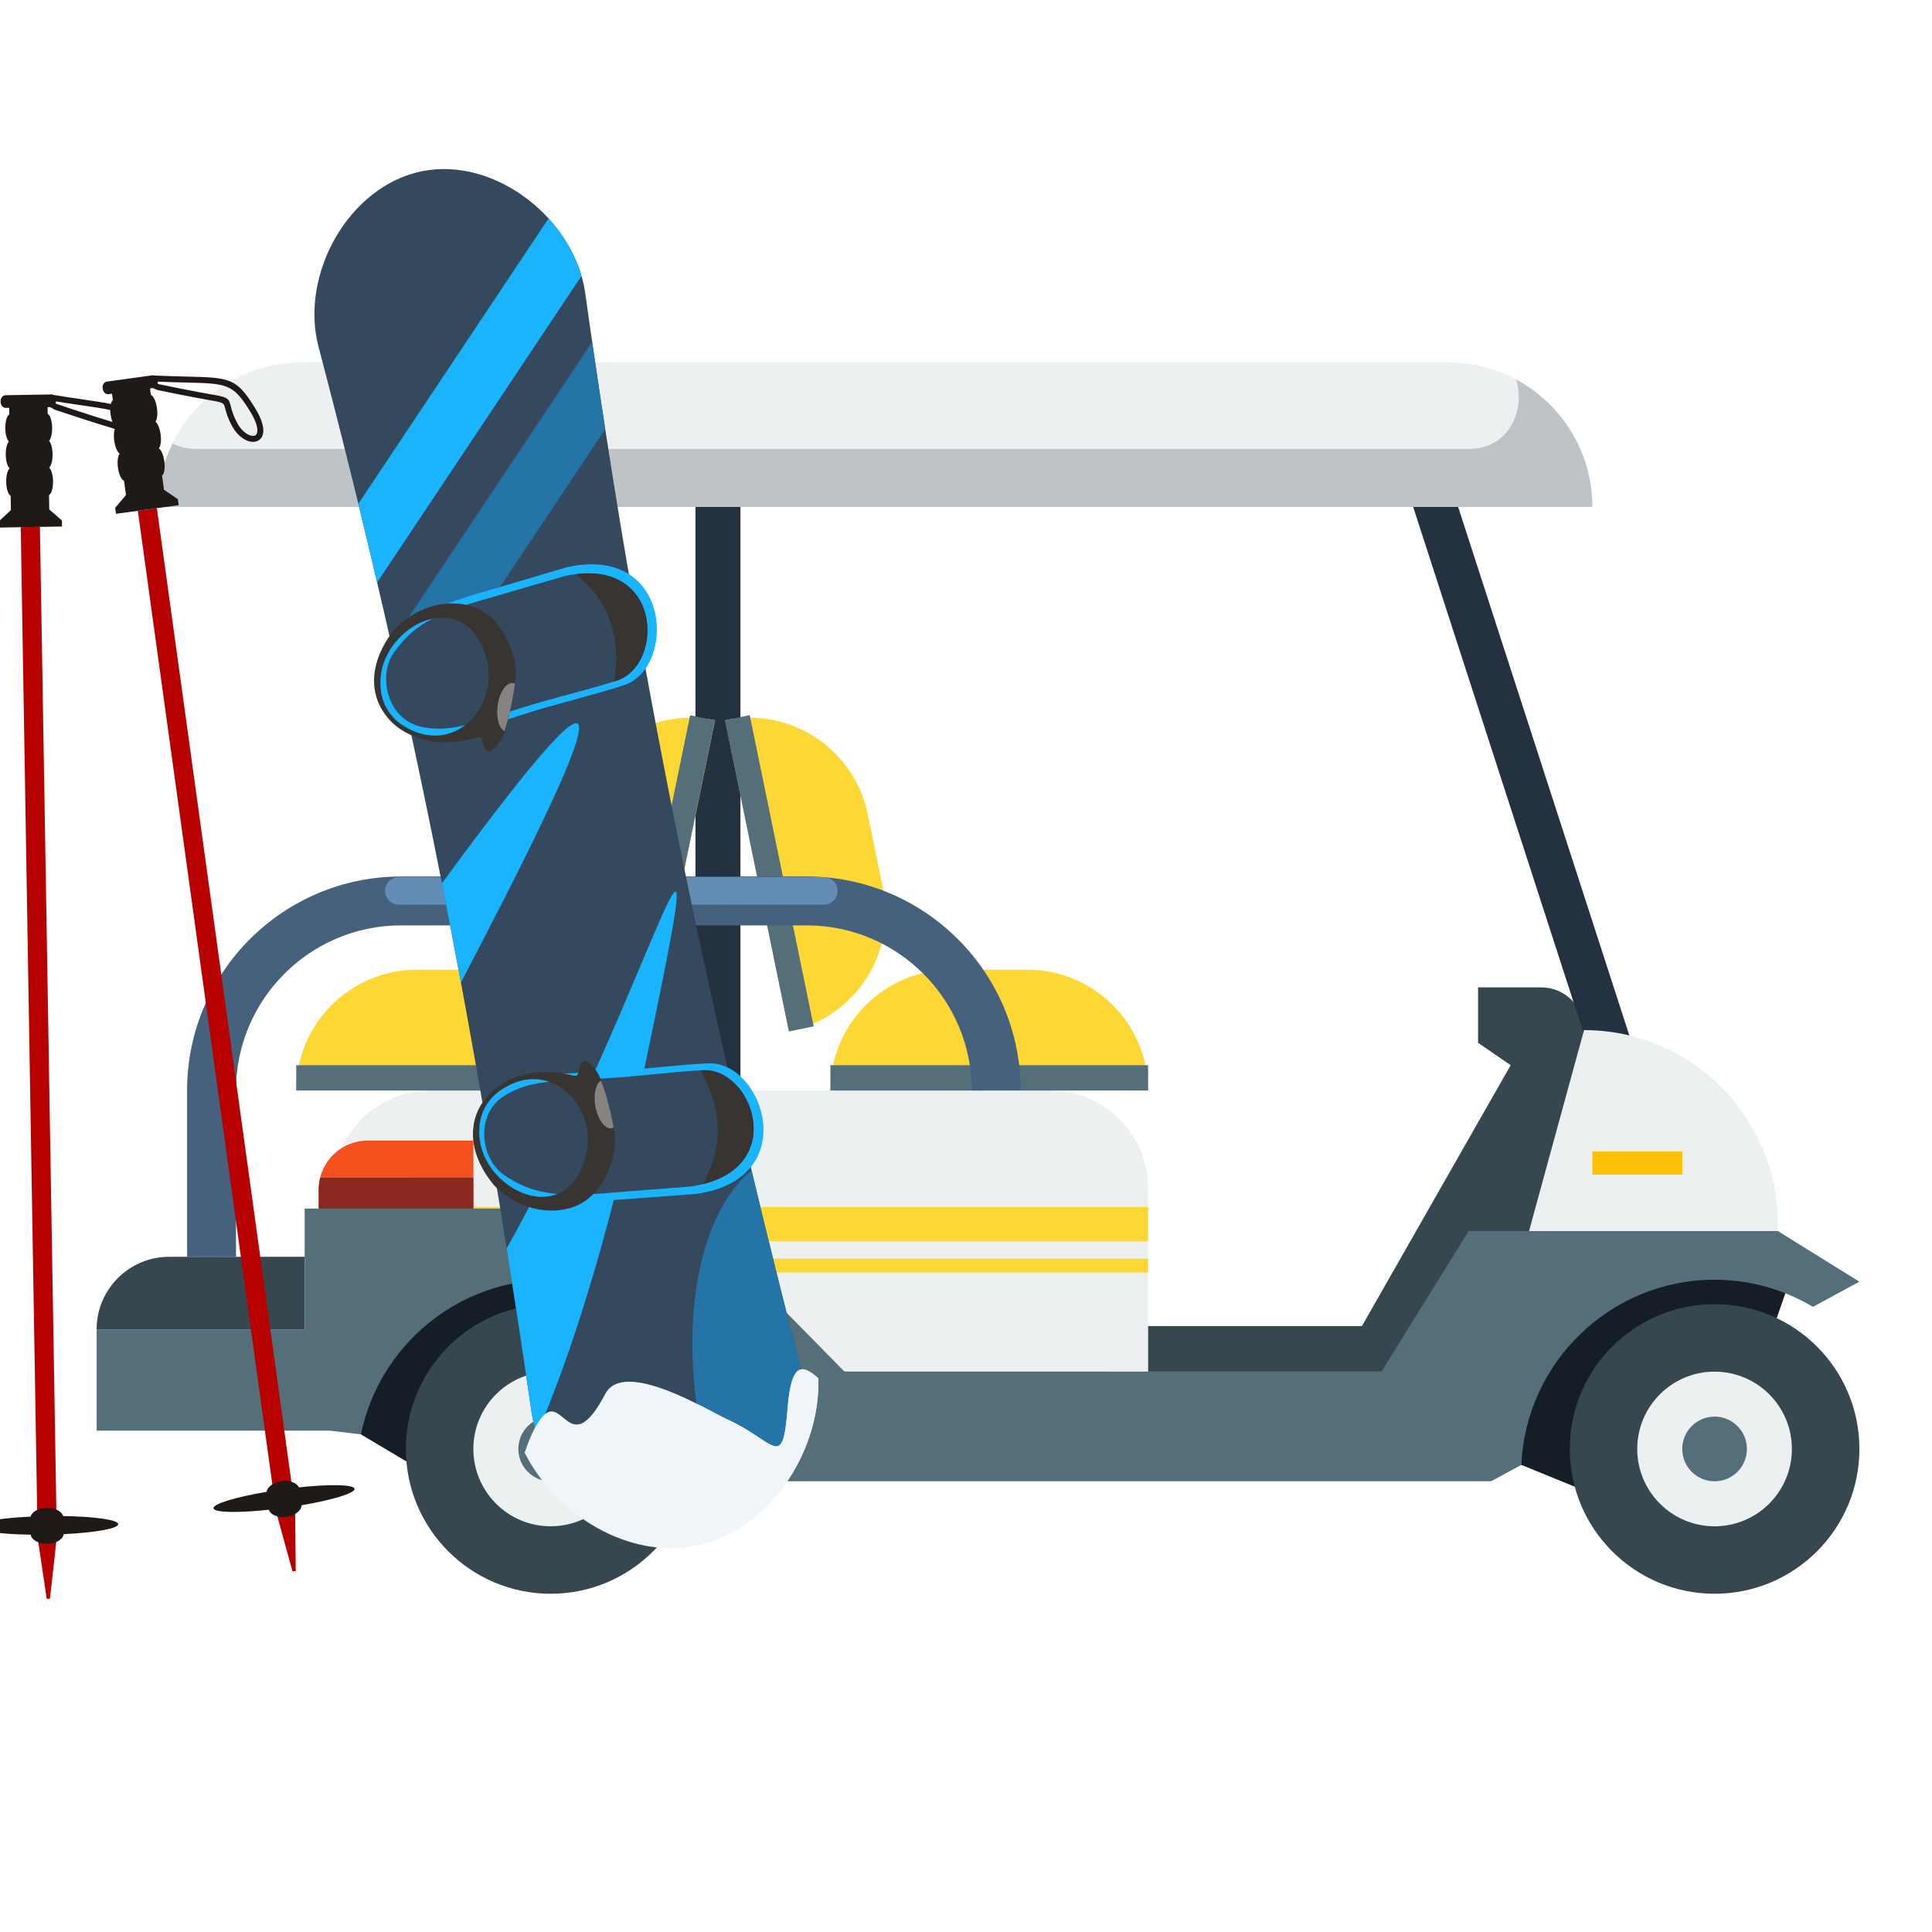 <svg width="80" height="80" viewBox="0 0 80 80" fill="none" xmlns="http://www.w3.org/2000/svg">
<g clip-path="url(#clip0_1419_36137)">
<path d="M19.6 62.165L30.809 61.272L62.994 60.658L66.688 62.165L73.185 55.691L74.198 52.77L64.663 52.716L57.66 59.55L27.77 52.547L14.376 52.041L14.944 59.394L19.6 62.165Z" fill="#151D26"/>
<path d="M22.803 65.994C26.114 65.994 28.799 63.31 28.799 59.998C28.799 56.687 26.114 54.003 22.803 54.003C19.492 54.003 16.807 56.687 16.807 59.998C16.807 63.31 19.492 65.994 22.803 65.994Z" fill="#37474F"/>
<path d="M26.004 59.998C26.004 61.767 24.571 63.2 22.802 63.2C21.034 63.2 19.601 61.767 19.601 59.998C19.601 58.23 21.035 56.797 22.802 56.797C24.571 56.796 26.004 58.23 26.004 59.998Z" fill="#ECF0F1"/>
<path d="M22.803 61.337C23.542 61.337 24.142 60.738 24.142 59.998C24.142 59.259 23.542 58.659 22.803 58.659C22.063 58.659 21.464 59.259 21.464 59.998C21.464 60.738 22.063 61.337 22.803 61.337Z" fill="#546E7A"/>
<path d="M70.998 65.994C74.309 65.994 76.994 63.31 76.994 59.998C76.994 56.687 74.309 54.003 70.998 54.003C67.686 54.003 65.002 56.687 65.002 59.998C65.002 63.31 67.686 65.994 70.998 65.994Z" fill="#37474F"/>
<path d="M74.198 59.998C74.198 61.767 72.765 63.2 70.996 63.2C69.228 63.2 67.795 61.767 67.795 59.998C67.795 58.23 69.228 56.797 70.996 56.797C72.765 56.797 74.198 58.23 74.198 59.998Z" fill="#ECF0F1"/>
<path d="M70.997 61.337C71.737 61.337 72.336 60.738 72.336 59.998C72.336 59.259 71.737 58.659 70.997 58.659C70.258 58.659 69.658 59.259 69.658 59.998C69.658 60.738 70.258 61.337 70.997 61.337Z" fill="#546E7A"/>
<path d="M13.78 50.045V49.206C13.78 46.969 15.594 45.156 17.831 45.156H43.491C45.727 45.156 47.541 46.969 47.541 49.206V56.797H34.968L26.703 52.956L18.554 51.791L13.78 50.045Z" fill="#ECF0F1"/>
<path d="M47.541 52.69V52.118H25.687V51.405H47.541V49.977H13.78V50.045L18.554 51.791L24.846 52.69H47.541Z" fill="#FDD835"/>
<path d="M65.592 42.654C65.592 41.678 64.801 40.886 63.824 40.886H61.204V43.181L62.554 44.107L56.395 54.909H47.541V56.797H59.264L64.074 51.703L65.592 42.654Z" fill="#37474F"/>
<path d="M30.66 19.894H28.797V45.156H30.66V19.894Z" fill="#233140"/>
<path d="M60.023 19.894H58.161L65.84 43.603H67.703L60.023 19.894Z" fill="#233140"/>
<path d="M70.998 52.991C72.486 52.991 73.876 53.405 75.071 54.114L76.994 53.072L73.618 50.976H60.812L57.203 56.796H34.968L28.332 50.044H12.616V55.049H4.002V59.241H13.664L14.946 59.393C15.696 55.743 18.934 52.99 22.803 52.99C27.225 52.99 30.824 56.588 30.824 61.01C30.824 61.098 30.814 61.183 30.811 61.271L31.36 61.336H61.744L62.997 60.657C63.182 56.401 66.695 52.991 70.998 52.991Z" fill="#546E7A"/>
<path d="M17.267 40.153H20.419C23.181 40.153 25.421 42.392 25.421 45.155H12.266C12.266 42.392 14.505 40.153 17.267 40.153Z" fill="#FDD835"/>
<path d="M25.421 44.108H12.266V45.156H25.421V44.108Z" fill="#546E7A"/>
<path d="M39.387 40.153H42.539C45.301 40.153 47.541 42.392 47.541 45.155H34.386C34.386 42.392 36.625 40.153 39.387 40.153Z" fill="#FDD835"/>
<path d="M47.541 44.108H34.386V45.156H47.541V44.108Z" fill="#546E7A"/>
<path d="M35.931 33.715L36.566 36.802C37.122 39.508 35.379 42.152 32.673 42.708L30.025 29.822C32.731 29.266 35.376 31.009 35.931 33.715Z" fill="#FDD835"/>
<path d="M31.044 29.613L30.018 29.824L32.666 42.709L33.692 42.499L31.044 29.613Z" fill="#546E7A"/>
<path d="M23.702 33.715L23.068 36.802C22.512 39.508 24.255 42.152 26.96 42.708L29.609 29.822C26.902 29.266 24.259 31.009 23.702 33.715Z" fill="#FDD835"/>
<path d="M28.577 29.618L25.929 42.503L26.955 42.714L29.604 29.829L28.577 29.618Z" fill="#546E7A"/>
<path d="M63.314 50.976L65.592 42.654C70.025 42.654 73.618 46.247 73.618 50.679V50.975L63.314 50.976Z" fill="#ECF0F1"/>
<path d="M12.615 52.041H7.007C5.346 52.041 4 53.387 4 55.048V55.051H12.614V52.041H12.615Z" fill="#37474F"/>
<path d="M19.602 47.231H15.221C14.103 47.231 13.196 48.138 13.196 49.256V50.044H19.602V47.231Z" fill="#F4511E"/>
<path d="M13.263 48.766C13.223 48.923 13.196 49.086 13.196 49.256V50.044H19.602V48.764L13.263 48.766Z" fill="#8A291F"/>
<path d="M69.662 47.681H65.936V48.638H69.662V47.681Z" fill="#FFC107"/>
<path d="M12.52 15H59.943C63.252 15 65.933 17.682 65.933 20.99H6.529C6.53 17.683 9.212 15 12.52 15Z" fill="#ECF0F1"/>
<path d="M62.783 15.716C63.165 16.972 62.508 18.59 60.806 18.59H8.128C7.746 18.59 7.422 18.503 7.145 18.363C6.755 19.158 6.531 20.047 6.531 20.991H65.935C65.935 18.71 64.659 16.727 62.783 15.716Z" fill="#BDC3C7"/>
<path d="M9.772 52.041H7.747V45.152C7.747 40.267 11.721 36.293 16.606 36.293H33.405C38.29 36.293 42.264 40.267 42.264 45.152L40.239 45.156C40.239 41.383 37.174 38.318 33.405 38.318H16.606C12.838 38.318 9.772 41.383 9.772 45.152V52.041Z" fill="#45617D"/>
<path d="M34.113 37.46H16.514C16.2 37.46 15.945 37.205 15.945 36.891V36.889C15.945 36.575 16.2 36.32 16.514 36.32H34.113C34.427 36.32 34.682 36.575 34.682 36.889V36.891C34.682 37.205 34.427 37.46 34.113 37.46Z" fill="#648DB5"/>
<path fill-rule="evenodd" clip-rule="evenodd" d="M17.479 7.089C20.517 6.481 23.806 9.081 24.235 12.149C26.375 27.459 29.206 41.297 33.057 56.266C33.829 59.265 31.805 62.927 28.767 63.535C25.73 64.142 22.458 61.54 22.012 58.474C19.787 43.181 17.125 29.309 13.189 14.358C12.401 11.362 14.442 7.696 17.479 7.089Z" fill="#34495E"/>
<path fill-rule="evenodd" clip-rule="evenodd" d="M31.12 48.469C31.735 51.042 32.38 53.636 33.056 56.266C33.704 58.783 32.382 61.767 30.145 63.02C29.685 61.917 29.311 60.699 29.051 59.4C28.087 54.578 29.006 50.169 31.12 48.469Z" fill="#2474A7"/>
<path fill-rule="evenodd" clip-rule="evenodd" d="M22.715 9.046C23.342 9.733 23.823 10.55 24.078 11.426L15.615 24.12C15.362 23.038 15.103 21.952 14.837 20.863L22.715 9.046Z" fill="#1AB4FE"/>
<path fill-rule="evenodd" clip-rule="evenodd" d="M16.931 29.967L25.061 17.773C24.876 16.576 24.696 15.372 24.52 14.16L16.196 26.645C16.447 27.754 16.692 28.861 16.931 29.967Z" fill="#2474A7"/>
<path fill-rule="evenodd" clip-rule="evenodd" d="M19.086 40.685C24.656 30.047 26.798 24.971 18.299 36.578C18.568 37.944 18.83 39.313 19.086 40.685ZM20.98 51.694C27.02 40.91 29.887 28.918 26.713 44.105C25.178 51.447 23.58 56.259 22.229 59.383C22.13 59.087 22.056 58.783 22.011 58.474C21.678 56.185 21.335 53.928 20.98 51.694Z" fill="#1AB4FE"/>
<path fill-rule="evenodd" clip-rule="evenodd" d="M20.164 24.466C21.348 24.116 22.302 23.834 23.487 23.484C27.861 22.528 28.001 27.702 25.821 28.377C24.529 28.799 22.873 29.185 21.582 29.606C19.312 30.352 18.42 30.705 17.199 30.446C15.667 30.131 15.183 28.113 15.872 27.023C16.702 25.769 17.607 25.188 20.164 24.466Z" fill="#1AB4FE"/>
<path fill-rule="evenodd" clip-rule="evenodd" d="M20.289 24.754C21.391 24.433 22.28 24.174 23.383 23.853C27.453 22.966 27.542 27.573 25.511 28.192C24.309 28.578 22.768 28.935 21.565 29.321C19.451 30.004 18.62 30.325 17.488 30.104C16.068 29.836 15.634 28.042 16.282 27.065C17.064 25.942 17.909 25.417 20.289 24.754Z" fill="#34495E"/>
<path fill-rule="evenodd" clip-rule="evenodd" d="M25.433 28.217C25.65 26.923 25.535 25.135 23.85 23.773C27.454 23.329 27.459 27.598 25.51 28.192C25.484 28.201 25.459 28.209 25.433 28.217Z" fill="#383431"/>
<path fill-rule="evenodd" clip-rule="evenodd" d="M20.158 27.303C20.663 29.336 18.727 31.396 16.627 30.005C15.725 29.367 15.631 28.352 15.852 27.572C16.387 25.683 19.319 24.344 20.158 27.303ZM16.161 26.29C14.23 29.044 16.785 31.46 19.73 30.536C20.065 30.431 19.931 30.836 20.092 31.01C20.253 31.184 20.383 31.143 20.703 30.697C21.023 30.251 21.384 28.239 21.356 27.86C21.38 27.198 20.841 25.364 19.318 25.047C17.796 24.729 16.529 25.723 16.161 26.29Z" fill="#383431"/>
<path fill-rule="evenodd" clip-rule="evenodd" d="M21.043 29.763C20.992 29.948 20.938 30.121 20.884 30.273C20.673 30.159 20.549 29.755 20.599 29.278C20.657 28.72 20.932 28.273 21.212 28.282C21.251 28.283 21.288 28.293 21.323 28.311C21.271 28.709 21.167 29.274 21.043 29.763Z" fill="#878380"/>
<path fill-rule="evenodd" clip-rule="evenodd" d="M25.397 49.693C26.628 49.601 27.621 49.527 28.852 49.435C33.282 48.782 31.581 43.894 29.303 44.033C27.946 44.096 26.261 44.321 24.904 44.384C22.517 44.489 21.558 44.475 20.507 45.15C19.186 45.986 19.447 48.045 20.478 48.821C21.698 49.7 22.75 49.923 25.397 49.693Z" fill="#1AB4FE"/>
<path fill-rule="evenodd" clip-rule="evenodd" d="M25.41 49.38C26.555 49.29 27.478 49.218 28.623 49.128C32.744 48.516 31.196 44.176 29.078 44.316C27.816 44.38 26.249 44.592 24.987 44.657C22.769 44.767 21.878 44.76 20.896 45.368C19.663 46.121 19.893 47.952 20.845 48.636C21.974 49.411 22.95 49.602 25.41 49.38Z" fill="#34495E"/>
<path fill-rule="evenodd" clip-rule="evenodd" d="M28.997 44.32C29.658 45.453 30.184 47.166 29.089 49.036C32.618 48.175 31.111 44.181 29.078 44.315C29.051 44.317 29.024 44.318 28.997 44.32Z" fill="#383431"/>
<path fill-rule="evenodd" clip-rule="evenodd" d="M24.291 47.745C24.704 45.691 22.678 43.72 20.642 45.204C19.77 45.883 19.721 46.9 19.977 47.67C20.596 49.532 23.585 50.739 24.291 47.745ZM20.343 48.936C18.29 46.271 20.734 43.743 23.719 44.534C24.058 44.624 23.906 44.225 24.059 44.044C24.212 43.864 24.343 43.898 24.683 44.33C25.023 44.761 25.474 46.754 25.462 47.134C25.517 47.794 25.06 49.651 23.553 50.036C22.047 50.422 20.736 49.486 20.343 48.936Z" fill="#383431"/>
<path fill-rule="evenodd" clip-rule="evenodd" d="M25.065 45.247C25.006 45.066 24.945 44.894 24.883 44.745C24.678 44.869 24.573 45.278 24.644 45.752C24.727 46.307 25.021 46.741 25.3 46.72C25.34 46.717 25.376 46.705 25.41 46.686C25.341 46.29 25.211 45.731 25.065 45.247Z" fill="#878380"/>
<path fill-rule="evenodd" clip-rule="evenodd" d="M33.889 57.077C33.964 60.162 31.825 63.402 28.811 64.005H28.811C26.007 64.566 23.028 62.727 21.725 60.152C21.89 59.653 22.089 59.192 22.316 58.85C23.301 57.367 23.514 60.657 25.066 57.715C25.842 56.244 29.381 58.445 30.089 58.762C32.098 59.662 32.404 60.961 32.612 58.328C32.763 56.41 33.212 56.464 33.889 57.077Z" fill="#F0F5F9"/>
<path fill-rule="evenodd" clip-rule="evenodd" d="M33.888 57.077C33.95 59.592 32.539 62.21 30.383 63.418C29.859 62.161 29.432 60.771 29.136 59.29C29.06 58.914 28.996 58.54 28.94 58.169C29.465 58.433 29.889 58.672 30.089 58.762C32.098 59.662 32.404 60.961 32.612 58.328C32.762 56.41 33.211 56.464 33.888 57.077Z" fill="#F0F5F9"/>
<path fill-rule="evenodd" clip-rule="evenodd" d="M0.859 21.83L1.653 21.817L2.352 63.653L2.068 66.2L1.935 66.202L1.557 63.667L0.859 21.83Z" fill="#B60100"/>
<path fill-rule="evenodd" clip-rule="evenodd" d="M2.615 62.777C3.918 62.795 4.891 62.931 4.894 63.113C4.897 63.295 3.933 63.463 2.636 63.525C2.607 63.743 2.317 63.919 1.96 63.925C1.603 63.931 1.307 63.765 1.271 63.547C-0.028 63.529 -0.997 63.393 -1 63.212C-1.003 63.03 -0.035 62.861 1.266 62.8C1.321 62.598 1.598 62.441 1.935 62.436C2.272 62.43 2.554 62.578 2.615 62.777Z" fill="#1F1A17"/>
<path fill-rule="evenodd" clip-rule="evenodd" d="M2.04 21.097L2.03 20.502C2.129 20.452 2.2 20.211 2.196 19.924C2.191 19.658 2.122 19.434 2.032 19.365C2.12 19.294 2.181 19.067 2.177 18.801C2.173 18.55 2.112 18.337 2.03 18.256C2.109 18.172 2.163 17.957 2.159 17.706C2.154 17.419 2.075 17.181 1.974 17.134L1.97 16.86L2.115 16.858C2.228 16.856 2.319 16.743 2.317 16.607L2.316 16.578C2.314 16.442 2.219 16.332 2.106 16.334L0.227 16.365C0.113 16.367 0.022 16.48 0.024 16.616L0.025 16.645C0.027 16.782 0.122 16.892 0.235 16.89L0.38 16.887L0.385 17.16C0.286 17.211 0.215 17.451 0.22 17.739C0.224 17.989 0.285 18.202 0.367 18.283C0.287 18.368 0.234 18.583 0.238 18.833C0.243 19.1 0.311 19.324 0.401 19.392C0.314 19.464 0.252 19.69 0.257 19.957C0.262 20.244 0.341 20.481 0.441 20.529L0.451 21.123L-0.057 21.596L-0.053 21.846L2.568 21.802L2.564 21.552L2.04 21.097Z" fill="#1F1A17"/>
<path d="M2.145 16.341C2.67 16.429 3.114 16.494 3.49 16.549C5.312 16.815 5.569 16.852 6.183 18.174C6.441 18.73 6.468 19.108 6.375 19.324C6.326 19.436 6.247 19.51 6.15 19.547C6.058 19.583 5.952 19.584 5.842 19.551C5.595 19.478 5.315 19.223 5.158 18.822C5.011 18.449 4.98 18.214 4.959 18.052C4.933 17.852 4.928 17.809 4.508 17.685C3.716 17.452 2.27 16.964 2.265 16.963C2.253 16.959 2.242 16.953 2.233 16.946L1.979 16.794C1.928 16.764 1.907 16.703 1.925 16.649L2.001 16.423C2.021 16.362 2.084 16.328 2.145 16.341ZM3.454 16.794C3.104 16.743 2.693 16.683 2.202 16.602L2.192 16.633L2.356 16.732C2.488 16.776 3.835 17.229 4.578 17.448C5.153 17.616 5.162 17.688 5.205 18.021C5.225 18.171 5.253 18.389 5.388 18.733C5.516 19.057 5.729 19.259 5.913 19.313C5.97 19.33 6.021 19.332 6.061 19.316C6.097 19.303 6.126 19.273 6.147 19.226C6.216 19.067 6.183 18.761 5.959 18.278C5.402 17.078 5.16 17.043 3.454 16.794Z" fill="#1F1A17"/>
<path fill-rule="evenodd" clip-rule="evenodd" d="M5.707 21.151L6.495 21.042L12.221 62.49L12.245 65.052L12.113 65.07L11.433 62.599L5.707 21.151Z" fill="#B60100"/>
<path fill-rule="evenodd" clip-rule="evenodd" d="M12.376 61.589C13.672 61.45 14.654 61.468 14.679 61.649C14.704 61.829 13.767 62.111 12.486 62.329C12.484 62.549 12.217 62.759 11.864 62.808C11.51 62.856 11.196 62.727 11.134 62.515C9.843 62.653 8.865 62.635 8.84 62.455C8.815 62.275 9.755 61.991 11.04 61.774C11.069 61.567 11.326 61.378 11.659 61.332C11.993 61.286 12.291 61.398 12.376 61.589Z" fill="#1F1A17"/>
<path fill-rule="evenodd" clip-rule="evenodd" d="M6.791 20.281L6.71 19.692C6.801 19.63 6.843 19.383 6.804 19.098C6.767 18.834 6.672 18.62 6.575 18.563C6.653 18.481 6.687 18.25 6.65 17.985C6.616 17.737 6.53 17.533 6.439 17.462C6.507 17.369 6.535 17.149 6.5 16.901C6.461 16.616 6.354 16.39 6.249 16.355L6.211 16.084L6.355 16.064C6.468 16.049 6.544 15.926 6.526 15.79L6.522 15.762C6.503 15.627 6.396 15.529 6.283 15.545L4.421 15.802C4.309 15.818 4.232 15.941 4.25 16.076L4.255 16.104C4.273 16.239 4.38 16.337 4.493 16.321L4.637 16.301L4.675 16.572C4.583 16.634 4.541 16.881 4.58 17.166C4.614 17.414 4.701 17.618 4.792 17.689C4.723 17.782 4.696 18.002 4.73 18.25C4.767 18.514 4.862 18.728 4.959 18.785C4.881 18.867 4.847 19.099 4.884 19.363C4.923 19.647 5.031 19.874 5.135 19.909L5.217 20.498L4.769 21.028L4.803 21.276L7.4 20.917L7.366 20.669L6.791 20.281Z" fill="#1F1A17"/>
<path d="M6.324 15.547C6.855 15.572 7.304 15.582 7.684 15.592C9.524 15.636 9.785 15.643 10.553 16.881C10.876 17.401 10.948 17.774 10.881 17.999C10.847 18.116 10.777 18.199 10.685 18.248C10.598 18.295 10.492 18.308 10.38 18.289C10.126 18.245 9.818 18.027 9.613 17.648C9.422 17.296 9.363 17.065 9.323 16.907C9.273 16.711 9.263 16.669 8.831 16.597C8.017 16.461 6.522 16.151 6.518 16.15C6.505 16.147 6.494 16.143 6.483 16.137L6.213 16.017C6.159 15.993 6.13 15.935 6.142 15.879H6.142L6.19 15.646C6.203 15.583 6.261 15.541 6.324 15.547ZM7.678 15.839C7.324 15.831 6.908 15.821 6.412 15.799L6.405 15.832L6.58 15.909C6.717 15.937 8.108 16.225 8.873 16.353C9.463 16.451 9.481 16.521 9.564 16.847C9.601 16.993 9.655 17.206 9.831 17.531C9.997 17.837 10.233 18.012 10.422 18.044C10.48 18.054 10.531 18.05 10.569 18.029C10.603 18.011 10.629 17.978 10.643 17.929C10.692 17.764 10.623 17.463 10.343 17.011C9.645 15.887 9.401 15.881 7.678 15.839Z" fill="#1F1A17"/>
</g>
<defs>
<clipPath id="clip0_1419_36137">
<rect width="80" height="80" fill="white"/>
</clipPath>
</defs>
</svg>
